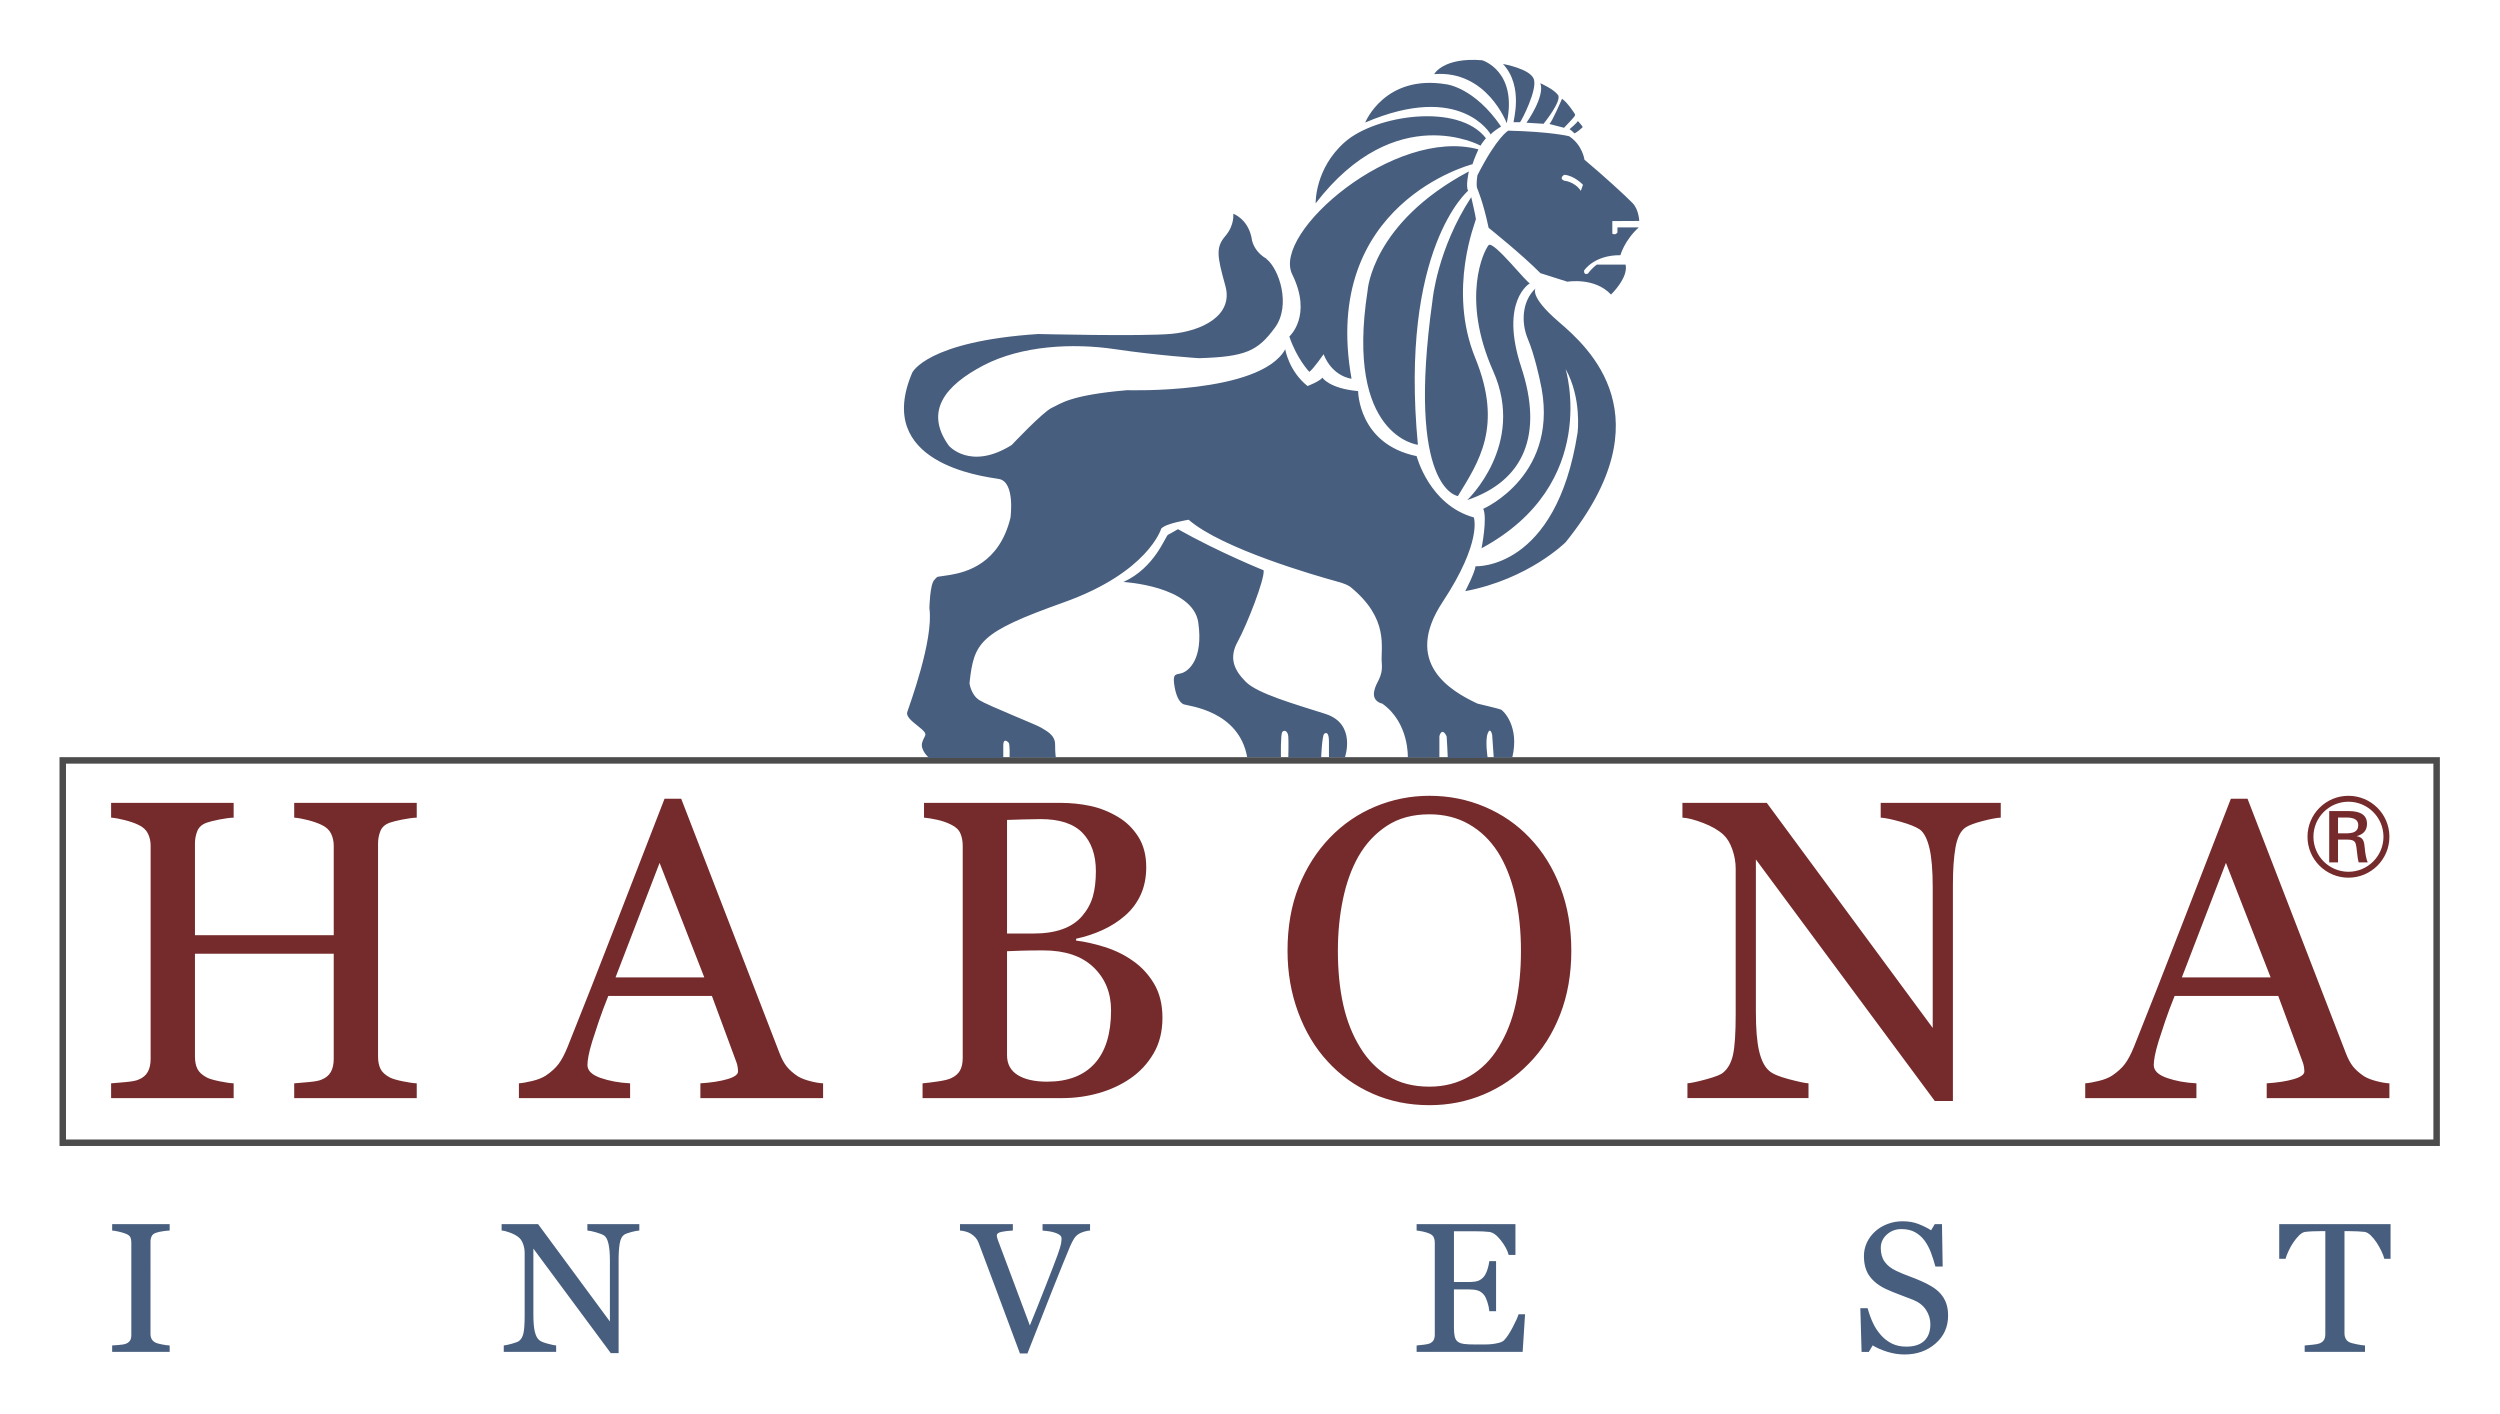 <?xml version="1.0" encoding="UTF-8" standalone="no"?>
<svg xmlns:dc="http://purl.org/dc/elements/1.1/" xmlns:cc="http://creativecommons.org/ns#" xmlns:rdf="http://www.w3.org/1999/02/22-rdf-syntax-ns#" xmlns:svg="http://www.w3.org/2000/svg" xmlns="http://www.w3.org/2000/svg" viewBox="0 0 793.701 448.913" height="448.913" width="793.701" xml:space="preserve" id="svg2" version="1.1">
  <defs id="defs6">
    <clipPath id="clipPath20">
      <path id="path18" d="M 0,336.685 H 595.276 V 0 H 0 Z"></path>
    </clipPath>
  </defs>
  <g transform="matrix(1.333,0,0,-1.333,0,448.913)" id="g10">
    <path id="path12" style="fill:#4c4c4c;fill-opacity:1;fill-rule:nonzero;stroke:none" d="M 15.716,154.892 H 579.561 V 65.375 H 15.716 Z m 565.36,1.533 v 0.008 H 14.177 v -0.008 H 14.173 V 63.831 h 1.543 v 0.003 h 563.845 v -0.003 h 1.541 v 92.594 z"></path>
    <g id="g14">
      <g clip-path="url(#clipPath20)" id="g16">
        <g transform="translate(542.842,45.217)" id="g22">
          <path id="path24" style="fill:#475e7e;fill-opacity:1;fill-rule:nonzero;stroke:none" d="m 0,0 v -8.254 h 1.502 c 0.127,0.47 0.357,1.065 0.684,1.789 0.328,0.723 0.707,1.402 1.136,2.047 0.434,0.643 0.899,1.219 1.405,1.727 0.503,0.505 0.998,0.791 1.466,0.845 0.604,0.073 1.233,0.117 1.889,0.141 0.656,0.019 1.205,0.032 1.65,0.032 h 1.245 v -24.526 c 0,-0.585 -0.114,-1.053 -0.336,-1.401 -0.221,-0.355 -0.565,-0.62 -1.036,-0.804 -0.318,-0.128 -0.886,-0.237 -1.707,-0.321 -0.822,-0.088 -1.431,-0.144 -1.834,-0.173 v -1.523 H 20.43 v 1.523 c -0.457,0.015 -1.094,0.105 -1.916,0.277 -0.823,0.172 -1.364,0.307 -1.623,0.409 -0.498,0.212 -0.848,0.518 -1.047,0.909 -0.203,0.391 -0.301,0.826 -0.301,1.299 v 24.331 h 1.244 c 0.574,0 1.197,-0.015 1.871,-0.045 0.676,-0.028 1.233,-0.071 1.678,-0.128 0.471,-0.07 0.957,-0.352 1.471,-0.845 0.509,-0.494 0.976,-1.07 1.408,-1.727 0.414,-0.629 0.789,-1.297 1.123,-2.003 0.336,-0.71 0.572,-1.32 0.701,-1.833 h 1.479 V 0 Z m -80.75,-16.464 c -0.586,0.628 -1.279,1.179 -2.07,1.651 -0.795,0.47 -1.618,0.891 -2.477,1.262 -0.941,0.416 -1.92,0.805 -2.926,1.171 -1.006,0.362 -2.033,0.796 -3.076,1.294 -1.172,0.559 -2.066,1.27 -2.681,2.135 -0.612,0.862 -0.92,1.955 -0.92,3.267 0,1.258 0.474,2.323 1.435,3.196 0.955,0.871 2.113,1.307 3.473,1.307 1.287,0 2.375,-0.249 3.26,-0.739 0.882,-0.495 1.632,-1.156 2.25,-1.982 0.627,-0.858 1.136,-1.819 1.531,-2.875 0.394,-1.057 0.75,-2.164 1.062,-3.322 h 1.733 L -80.322,0 h -1.715 l -0.879,-1.459 c -0.92,0.573 -1.928,1.072 -3.033,1.499 -1.112,0.431 -2.364,0.642 -3.764,0.642 -1.228,0 -2.408,-0.209 -3.537,-0.631 -1.127,-0.421 -2.107,-1.002 -2.936,-1.744 -0.869,-0.786 -1.546,-1.68 -2.015,-2.68 -0.469,-1 -0.711,-2.078 -0.711,-3.236 0,-2.014 0.478,-3.648 1.428,-4.897 0.949,-1.249 2.285,-2.261 4.002,-3.031 0.869,-0.401 1.902,-0.824 3.105,-1.272 1.201,-0.447 2.264,-0.859 3.195,-1.226 1.354,-0.545 2.377,-1.344 3.063,-2.395 0.683,-1.05 1.031,-2.185 1.031,-3.403 0,-0.827 -0.113,-1.562 -0.336,-2.2 -0.219,-0.635 -0.56,-1.19 -1.014,-1.661 -0.458,-0.474 -1.052,-0.838 -1.791,-1.099 -0.738,-0.257 -1.597,-0.383 -2.585,-0.383 -1.315,0 -2.465,0.25 -3.465,0.748 -0.989,0.501 -1.86,1.174 -2.6,2.016 -0.785,0.9 -1.42,1.869 -1.894,2.904 -0.479,1.037 -0.903,2.197 -1.256,3.485 h -1.739 l 0.301,-10.42 h 1.715 l 0.924,1.564 c 0.986,-0.598 2.154,-1.11 3.514,-1.533 1.357,-0.42 2.716,-0.631 4.074,-0.631 2.943,0 5.404,0.873 7.394,2.615 1.989,1.742 2.983,3.959 2.983,6.649 0,1.127 -0.157,2.117 -0.465,2.966 -0.307,0.85 -0.781,1.632 -1.422,2.349 m -101.795,-8.073 c -0.725,-1.393 -1.41,-2.432 -2.066,-3.115 -0.246,-0.26 -0.657,-0.465 -1.235,-0.614 -0.578,-0.149 -1.138,-0.255 -1.681,-0.31 -0.53,-0.058 -1.18,-0.09 -1.95,-0.09 h -1.867 c -1.187,0 -2.101,0.045 -2.742,0.121 -0.646,0.078 -1.15,0.254 -1.525,0.525 -0.371,0.27 -0.619,0.67 -0.748,1.2 -0.129,0.527 -0.196,1.246 -0.196,2.16 v 9.119 h 3.434 c 0.928,0 1.676,-0.087 2.24,-0.26 0.563,-0.171 1.067,-0.536 1.51,-1.092 0.269,-0.345 0.535,-0.898 0.781,-1.663 0.254,-0.762 0.404,-1.491 0.461,-2.174 h 1.608 v 11.917 h -1.608 c -0.072,-0.613 -0.221,-1.267 -0.437,-1.959 -0.223,-0.696 -0.493,-1.248 -0.805,-1.662 -0.387,-0.488 -0.834,-0.834 -1.342,-1.041 -0.504,-0.207 -1.308,-0.311 -2.408,-0.311 h -3.434 v 12.09 h 4.785 c 0.788,0 1.485,-0.013 2.096,-0.04 0.615,-0.032 1.147,-0.073 1.59,-0.129 0.857,-0.118 1.76,-0.785 2.709,-2.004 0.955,-1.224 1.57,-2.377 1.855,-3.465 h 1.61 V 0 h -23.539 v -1.525 c 0.385,-0.028 0.902,-0.114 1.554,-0.256 0.651,-0.143 1.166,-0.307 1.555,-0.492 0.5,-0.23 0.826,-0.526 0.985,-0.889 0.16,-0.365 0.236,-0.783 0.236,-1.256 v -21.867 c 0,-0.527 -0.09,-0.963 -0.268,-1.305 -0.177,-0.346 -0.498,-0.622 -0.953,-0.838 -0.213,-0.097 -0.678,-0.193 -1.392,-0.289 -0.717,-0.094 -1.288,-0.152 -1.717,-0.181 v -1.523 h 25.254 l 0.576,8.962 h -1.543 c -0.199,-0.658 -0.658,-1.686 -1.383,-3.078 m -111.991,23.012 c 0.499,-0.041 0.993,-0.098 1.48,-0.171 0.486,-0.072 0.963,-0.179 1.436,-0.323 0.485,-0.155 0.874,-0.345 1.168,-0.565 0.289,-0.223 0.44,-0.498 0.44,-0.826 0,-0.315 -0.04,-0.723 -0.118,-1.221 -0.079,-0.502 -0.355,-1.401 -0.826,-2.704 -0.487,-1.345 -1.437,-3.819 -2.853,-7.423 -1.414,-3.603 -2.665,-6.728 -3.75,-9.375 -2.188,5.85 -3.873,10.361 -5.06,13.528 -1.186,3.167 -2.044,5.453 -2.572,6.852 -0.04,0.128 -0.092,0.298 -0.148,0.515 -0.059,0.215 -0.087,0.398 -0.087,0.556 0,0.401 0.368,0.678 1.104,0.836 0.738,0.158 1.639,0.268 2.711,0.321 V 0 h -12.588 v -1.525 c 0.403,-0.028 0.836,-0.104 1.311,-0.225 0.469,-0.121 0.899,-0.304 1.284,-0.545 0.474,-0.3 0.851,-0.617 1.136,-0.953 0.288,-0.338 0.517,-0.727 0.687,-1.17 0.686,-1.798 1.986,-5.268 3.901,-10.395 1.914,-5.13 3.902,-10.461 5.96,-15.992 h 1.779 c 2.029,5.213 4.001,10.228 5.915,15.035 1.914,4.812 3.353,8.35 4.309,10.622 0.286,0.643 0.577,1.203 0.869,1.672 0.294,0.472 0.683,0.86 1.168,1.162 0.343,0.21 0.779,0.394 1.306,0.544 0.53,0.151 0.981,0.233 1.352,0.245 V 0 h -11.314 z m -108.411,0 c 0.473,-0.028 1.164,-0.171 2.07,-0.426 0.908,-0.26 1.561,-0.523 1.962,-0.793 0.429,-0.317 0.758,-0.945 0.984,-1.895 0.231,-0.953 0.348,-2.312 0.348,-4.088 V -23.192 L -414.684,0 h -8.69 v -1.525 c 0.542,-0.028 1.254,-0.211 2.133,-0.545 0.878,-0.335 1.576,-0.741 2.09,-1.209 0.385,-0.36 0.693,-0.869 0.922,-1.524 0.228,-0.658 0.344,-1.315 0.344,-1.974 v -14.985 c 0,-1.985 -0.094,-3.388 -0.282,-4.209 -0.183,-0.822 -0.527,-1.435 -1.027,-1.835 -0.229,-0.198 -0.8,-0.423 -1.715,-0.674 -0.915,-0.25 -1.565,-0.389 -1.951,-0.418 v -1.523 h 12.475 v 1.523 c -0.327,0.015 -1.004,0.156 -2.034,0.429 -1.028,0.272 -1.709,0.565 -2.037,0.879 -0.458,0.4 -0.797,1.07 -1.019,2.014 -0.222,0.945 -0.333,2.293 -0.333,4.053 v 15.69 l 18.438,-24.89 h 1.862 v 22.276 c 0,1.557 0.09,2.843 0.268,3.859 0.178,1.012 0.525,1.699 1.042,2.057 0.355,0.227 0.949,0.451 1.779,0.666 0.828,0.213 1.443,0.328 1.843,0.34 V 0 h -12.371 z m -113.183,0 c 0.413,-0.028 0.946,-0.116 1.595,-0.266 0.651,-0.152 1.191,-0.313 1.619,-0.482 0.585,-0.23 0.958,-0.512 1.115,-0.846 0.158,-0.338 0.235,-0.756 0.235,-1.255 v -22.038 c 0,-0.572 -0.106,-1.02 -0.319,-1.339 -0.218,-0.322 -0.559,-0.577 -1.031,-0.761 -0.3,-0.117 -0.813,-0.201 -1.543,-0.258 -0.728,-0.058 -1.287,-0.099 -1.671,-0.128 v -1.523 h 13.698 v 1.523 c -0.472,0.015 -1.049,0.087 -1.725,0.226 -0.68,0.133 -1.168,0.257 -1.469,0.375 -0.501,0.215 -0.856,0.503 -1.062,0.865 -0.206,0.366 -0.31,0.784 -0.31,1.256 V -4.16 c 0,0.471 0.094,0.899 0.278,1.287 0.185,0.385 0.55,0.662 1.094,0.834 0.457,0.143 0.992,0.264 1.608,0.353 0.614,0.094 1.143,0.149 1.586,0.161 V 0 h -13.698 z"></path>
        </g>
        <g transform="translate(349.67,291.347)" id="g26">
          <path id="path28" style="fill:#475e7e;fill-opacity:1;fill-rule:nonzero;stroke:none" d="m 0,0 c -0.656,0.984 0.166,4.592 0.166,4.592 -23.125,-12.297 -24.111,-28.371 -24.111,-28.371 -5.41,-34.768 11.976,-36.736 11.976,-36.736 C -16.4,-13.775 0,0 0,0 m 14.723,-22.035 c -0.483,-0.317 -8.743,10.33 -9.856,9.059 -1.109,-1.274 -6.672,-12.554 1.113,-30.032 7.786,-17.477 -6.197,-30.667 -6.197,-30.667 13.666,4.608 18.115,15.73 12.869,31.62 -5.242,15.889 2.071,20.02 2.071,20.02 m 6.851,-9.189 c -7.15,6.125 -5.513,7.967 -5.513,7.967 -3.27,-3.067 -3.473,-8.174 -1.84,-12.055 1.636,-3.882 2.861,-9.805 2.861,-9.805 5.313,-22.474 -13.484,-30.644 -13.484,-30.644 1.021,-2.246 -0.409,-9.397 -0.409,-9.397 28.399,15.32 20.022,42.695 20.022,42.695 3.881,-6.945 2.859,-15.117 2.859,-15.117 -5.107,-32.89 -24.308,-31.866 -24.308,-31.866 -0.207,-1.637 -2.453,-5.928 -2.453,-5.928 15.115,2.861 23.902,11.645 23.902,11.645 24.103,29.826 5.516,46.375 -1.637,52.505 m 5.26,31.195 c -1.479,2.235 -3.986,2.418 -3.986,2.418 -1.313,0.598 0.025,1.403 0.025,1.403 2.414,-0.154 4.481,-2.384 4.481,-2.384 z m 8.723,-9.924 c 0,0 -0.424,-0.714 -1.217,-0.28 v 2.999 l 6.412,0.034 c 0,0 -0.086,2.678 -1.57,4.232 -1.481,1.552 -7.051,6.664 -11.475,10.342 0,0 -0.457,3.529 -3.67,5.608 0,0 -4.228,1.072 -14.473,1.323 0,0 -2.632,-1.361 -7.339,-10.6 0,0 -0.368,-1.935 -0.098,-3.057 0,0 1.471,-3.344 2.748,-9.479 0,0 7.977,-6.378 12.334,-10.802 0,0 6.252,-1.973 6.424,-2.04 0,0 6.496,1.13 10.394,-3.058 0,0 4.202,4.033 3.467,7.134 h -6.83 c 0,0 -1.057,-0.697 -2.141,-2.141 0,0 -0.998,-0.487 -0.916,0.714 0,0 2.319,3.715 8.661,3.669 0,0 0.935,3.506 4.382,6.626 h -5.093 z m -69.991,-28.981 c 2.174,-5.434 6.661,-5.842 6.661,-5.842 C -35.248,-2.92 1.039,6.32 1.039,6.32 c 0.406,1.361 1.406,3.524 1.406,3.524 -19.931,5.428 -49.244,-19.83 -44.351,-29.752 4.89,-9.918 -0.682,-14.813 -0.682,-14.813 1.77,-5.299 4.758,-8.424 4.758,-8.424 1.09,0.815 3.396,4.211 3.396,4.211 m 31.993,-33.789 c 4.925,8.104 10.806,16.526 4.13,32.891 -6.671,16.369 0.157,32.578 0.157,33.051 0,0.48 -1.11,5.245 -1.11,5.245 -8.103,-12.394 -9.213,-24.467 -9.213,-24.467 -6.359,-45.288 6.036,-46.72 6.036,-46.72 m 16.332,88.919 4.07,-0.253 c 0,0 4.447,5.468 3.434,6.865 -1.02,1.399 -4.198,2.795 -4.198,2.795 1.145,-3.178 -3.306,-9.407 -3.306,-9.407 M 2.961,10.731 c 0.129,0.382 1.269,1.779 1.269,1.779 -6.607,8.516 -26.31,5.467 -33.558,-0.887 -7.244,-6.361 -6.99,-14.621 -6.99,-14.621 19.064,24.789 39.279,13.729 39.279,13.729 m 22.353,2.932 c 0.75,0.288 1.975,1.49 1.975,1.49 -0.178,0.401 -1.178,1.471 -1.178,1.471 0.043,-0.297 -1.968,-1.975 -1.968,-1.975 0.328,-0.135 1.171,-0.986 1.171,-0.986 m -2.48,1.327 c 0,0 2.523,2.583 2.58,2.882 l 0.063,0.302 c 0,0 -1.801,2.883 -3.122,3.722 0,0 -2.285,-5.344 -3.001,-6.006 z M 5.389,13.389 c 0.267,0.546 2.445,1.902 2.445,1.902 -6.389,9.377 -13.047,10.055 -13.047,10.055 -14.676,2.447 -19.301,-9.103 -19.301,-9.103 22.832,9.783 29.903,-2.854 29.903,-2.854 m 5.455,2.936 h 1.521 c 0.512,0.636 4.073,7.627 3.303,10.169 -0.758,2.543 -7.369,3.687 -7.369,3.687 5.086,-5.469 2.289,-13.856 2.545,-13.856 M 9.188,16.07 C 11.861,28.527 3.342,31.069 3.342,31.069 -5.938,31.832 -8.098,27.766 -8.098,27.766 4.484,28.78 9.188,16.07 9.188,16.07 M 7.859,-123.596 c -0.435,0.213 -5.638,1.439 -5.638,1.439 -6.504,3.044 -17.858,9.727 -8.295,24.219 9.558,14.492 7.412,20.127 7.412,20.127 -10.611,2.96 -13.606,14.594 -13.606,14.594 -13.912,2.858 -13.937,15.486 -13.937,15.486 -6.914,0.631 -8.514,3.206 -8.514,3.206 -0.621,-0.882 -3.535,-1.993 -3.535,-1.993 -4.486,3.57 -5.31,8.74 -5.31,8.74 -6.038,-10.768 -37.64,-9.73 -37.64,-9.73 -13.74,-1.179 -15.775,-3.219 -17.923,-4.186 -2.148,-0.962 -9.578,-8.866 -9.578,-8.866 -9.896,-6.185 -15,-0.147 -15,-0.147 -5.902,8.263 -0.752,14.38 8.262,19.103 9.019,4.719 21.25,5.364 31.337,3.863 10.089,-1.506 19.962,-2.147 19.962,-2.147 11.162,0.322 14.06,1.717 18.136,7.299 3.891,5.318 0.947,14.036 -2.029,16.326 l 0.031,0.037 c -2.402,1.387 -3.205,3.296 -3.476,4.401 0,0.018 -10e-4,0.054 -10e-4,0.054 -0.033,0.226 -0.079,0.435 -0.124,0.645 -0.012,0.119 -0.014,0.19 -0.014,0.19 l -0.017,-0.024 c -1.002,4.362 -4.313,5.473 -4.313,5.473 0,0 0.394,-2.634 -1.881,-5.308 -2.269,-2.673 -2.017,-4.626 0,-11.833 2.022,-7.208 -5.775,-10.822 -12.858,-11.465 -7.082,-0.643 -31.71,-0.036 -31.71,-0.036 -26.559,-1.752 -29.997,-9.194 -29.997,-9.194 -9.23,-21.568 16.636,-24.682 20.605,-25.325 3.973,-0.643 2.787,-9.231 2.787,-9.231 -2.676,-11.051 -10.62,-12.981 -14.373,-13.627 -3.76,-0.642 -2.684,-0.107 -3.76,-1.181 -1.072,-1.074 -1.178,-6.758 -1.178,-6.758 1.069,-7.513 -4.83,-23.285 -5.258,-24.684 -0.431,-1.394 1.824,-2.682 3.417,-4.112 1.597,-1.424 0.661,-1.36 0.121,-3.182 -0.533,-1.827 1.647,-3.671 1.647,-3.671 h 17.671 v 3.024 c 0,1.716 0.967,0.968 1.287,0.593 0.321,-0.371 0.213,-3.506 0.213,-3.506 h 11.022 c 0,0 -0.182,0.768 -0.182,3.128 0,2.36 -2.358,3.327 -3.327,3.973 -0.964,0.643 -12.664,5.257 -14.702,6.546 -2.038,1.286 -2.356,4.045 -2.356,4.045 1.068,9.735 2.249,12.049 22.425,19.241 20.176,7.19 23.243,17.584 23.243,17.584 1.139,1.273 6.527,2.101 6.527,2.101 7.98,-6.941 30.455,-13.365 35.244,-14.679 l 0.017,-0.024 c 0,0 1.953,-0.401 3.205,-1.252 0.004,-0.002 0.01,-0.002 0.012,-0.004 9.436,-7.671 7.201,-14.517 7.516,-18.106 0.32,-3.652 -1.395,-4.401 -1.824,-6.868 -0.432,-2.47 1.945,-2.859 1.945,-2.859 6.455,-4.576 6.082,-12.828 6.082,-12.828 h 7.521 v 5.085 c 0.631,2.171 1.657,0.225 1.733,-0.13 0.064,-0.351 0.26,-5.064 0.26,-5.064 h 9.505 c 0,0 -0.648,4.097 0,5.815 0.641,1.72 1.071,-0.322 1.071,-0.322 l 0.371,-5.384 h 4.422 c 1.791,7.492 -2.219,11.179 -2.653,11.389 m -41.832,-1.017 c -7.418,2.367 -16.179,4.842 -18.963,7.624 -2.783,2.781 -4.121,5.667 -1.957,9.583 2.162,3.914 6.491,14.943 6.182,17.003 0,0 -10.512,4.223 -20.406,9.788 0,0 -1.751,-1.03 -2.372,-1.337 -0.616,-0.31 -3.089,-7.834 -10.613,-11.235 0,0 16.594,-0.927 17.834,-9.683 1.234,-8.76 -2.372,-11.44 -3.717,-11.955 -1.336,-0.516 -2.368,0.102 -2.058,-2.474 0.309,-2.577 1.133,-4.637 2.369,-5.049 1.239,-0.413 13.09,-1.545 15.048,-12.572 h 8.038 c 0,0 -0.103,5.359 0.309,5.977 0.412,0.617 1.34,0.311 1.443,-1.03 0.104,-1.34 0,-5.049 0,-5.049 h 7.83 c 0,0 0.207,5.256 0.721,5.664 0.515,0.415 1.135,0.312 1.135,-1.851 v -3.711 h 3.812 c 0,0 2.783,7.934 -4.635,10.307"></path>
        </g>
        <g transform="translate(556.844,142.058)" id="g30">
          <path id="path32" style="fill:#752a2b;fill-opacity:1;fill-rule:nonzero;stroke:none" d="m 0,0 h 2.082 c 1.826,0 2.74,-0.604 2.74,-1.811 0,-0.8 -0.334,-1.353 -1,-1.658 C 3.373,-3.672 2.684,-3.771 1.76,-3.771 H 0 Z m 0,-5.262 h 2.318 c 0.858,0 1.422,-0.186 1.696,-0.559 0.199,-0.27 0.345,-0.869 0.435,-1.793 0.147,-1.49 0.307,-2.516 0.475,-3.079 h 2.148 c -0.349,0.845 -0.592,2.047 -0.724,3.604 -0.073,0.834 -0.211,1.426 -0.426,1.776 -0.281,0.462 -0.779,0.755 -1.488,0.879 1.646,0.429 2.468,1.405 2.468,2.928 0,2.031 -1.455,3.046 -4.367,3.046 H -2.096 V -10.693 H 0 Z m 2.484,9.03 c 4.612,-0.01 8.334,-3.737 8.344,-8.345 -0.01,-4.609 -3.732,-8.334 -8.344,-8.342 -4.607,0.008 -8.332,3.735 -8.339,8.342 0.007,4.608 3.734,8.335 8.339,8.345 m 0,-18.095 c 5.387,0 9.754,4.365 9.756,9.75 -0.002,5.388 -4.369,9.753 -9.756,9.753 -5.384,0 -9.752,-4.365 -9.752,-9.753 0,-5.385 4.37,-9.75 9.752,-9.75 m -298.621,-44.272 c -2.611,-2.875 -6.376,-4.31 -11.299,-4.31 -3.006,0 -5.351,0.528 -7.035,1.586 -1.685,1.056 -2.529,2.627 -2.529,4.707 v 24.777 c 0.728,0.031 1.816,0.073 3.272,0.123 1.453,0.051 3.237,0.072 5.352,0.072 5.185,0 9.173,-1.335 11.966,-4.009 2.791,-2.678 4.187,-6.097 4.187,-10.259 0,-5.585 -1.305,-9.81 -3.914,-12.687 M -317,-0.572 c 1.089,0.033 2.431,0.076 4.031,0.124 1.595,0.05 2.925,0.075 3.979,0.075 4.547,0 7.876,-1.103 9.985,-3.303 2.109,-2.198 3.167,-5.237 3.167,-9.11 0,-2.315 -0.242,-4.316 -0.718,-6.004 -0.48,-1.688 -1.329,-3.244 -2.547,-4.668 -1.188,-1.391 -2.744,-2.432 -4.673,-3.127 -1.927,-0.697 -4.241,-1.045 -6.944,-1.045 H -317 Z m 29.882,-33.497 c -1.951,1.385 -4.171,2.466 -6.666,3.245 -2.494,0.777 -4.748,1.28 -6.764,1.512 v 0.446 c 2.279,0.495 4.402,1.197 6.369,2.107 1.965,0.908 3.709,2.021 5.228,3.344 1.617,1.388 2.872,3.048 3.765,4.978 0.892,1.934 1.339,4.139 1.339,6.616 0,2.842 -0.629,5.254 -1.884,7.236 -1.255,1.981 -2.856,3.551 -4.807,4.706 -2.08,1.256 -4.269,2.131 -6.566,2.628 -2.296,0.495 -4.698,0.742 -7.21,0.742 h -32.455 v -3.517 c 0.823,-0.068 1.848,-0.233 3.071,-0.497 1.222,-0.264 2.329,-0.642 3.32,-1.139 1.123,-0.527 1.875,-1.223 2.254,-2.082 0.38,-0.86 0.571,-1.851 0.571,-2.974 v -50.543 c 0,-1.22 -0.217,-2.22 -0.645,-2.996 -0.43,-0.776 -1.157,-1.396 -2.18,-1.857 -0.663,-0.3 -1.752,-0.557 -3.271,-0.77 -1.519,-0.216 -2.677,-0.355 -3.469,-0.422 v -3.519 h 33.3 c 2.973,0 5.855,0.398 8.648,1.191 2.79,0.793 5.293,1.948 7.506,3.467 2.279,1.553 4.13,3.533 5.549,5.949 1.42,2.41 2.132,5.25 2.132,8.52 0,3.207 -0.679,5.93 -2.032,8.177 -1.354,2.247 -3.057,4.063 -5.103,5.452 m -123.128,-4.014 10.498,27.284 10.651,-27.284 z m 43.393,-23.536 c -1.123,0.759 -1.999,1.532 -2.626,2.325 -0.629,0.795 -1.19,1.835 -1.685,3.124 l -23.438,60.651 h -3.965 c -3.337,-8.588 -7.135,-18.384 -11.397,-29.384 -4.261,-11 -8.159,-20.91 -11.695,-29.73 -0.693,-1.72 -1.404,-3.066 -2.13,-4.038 -0.727,-0.976 -1.752,-1.911 -3.072,-2.803 -0.826,-0.527 -1.883,-0.949 -3.172,-1.262 -1.288,-0.312 -2.362,-0.503 -3.221,-0.57 v -3.519 h 26.482 v 3.519 c -2.61,0.131 -4.957,0.562 -7.038,1.289 -2.081,0.724 -3.121,1.75 -3.121,3.073 0,0.561 0.081,1.288 0.248,2.179 0.165,0.891 0.463,2.047 0.893,3.467 0.463,1.453 0.984,3.041 1.563,4.76 0.579,1.718 1.332,3.732 2.258,6.045 h 24.682 l 5.824,-15.758 c 0.132,-0.33 0.231,-0.712 0.297,-1.139 0.067,-0.432 0.099,-0.795 0.099,-1.091 0,-0.727 -0.85,-1.338 -2.552,-1.832 -1.701,-0.499 -3.839,-0.827 -6.416,-0.993 v -3.519 h 29.227 v 3.519 c -0.826,0.032 -1.849,0.206 -3.071,0.52 -1.223,0.314 -2.214,0.701 -2.974,1.167 m 170.988,17.142 c -0.84,-3.795 -2.188,-7.202 -4.039,-10.208 -1.784,-2.971 -4.092,-5.284 -6.932,-6.934 -2.844,-1.655 -6.029,-2.479 -9.566,-2.479 -3.766,0 -7,0.819 -9.713,2.452 -2.709,1.635 -4.955,3.907 -6.739,6.815 -1.849,2.973 -3.205,6.374 -4.062,10.208 -0.861,3.832 -1.287,8.125 -1.287,12.884 0,4.295 0.402,8.388 1.211,12.288 0.808,3.897 2.039,7.3 3.695,10.209 1.746,3.04 4.012,5.465 6.789,7.285 2.774,1.816 6.143,2.725 10.106,2.725 3.537,0 6.673,-0.787 9.414,-2.356 2.742,-1.568 5.023,-3.759 6.84,-6.565 1.816,-2.843 3.195,-6.278 4.136,-10.307 0.944,-4.033 1.412,-8.459 1.412,-13.279 0,-4.694 -0.42,-8.939 -1.265,-12.738 m 3.345,39.644 c -3.003,3.171 -6.57,5.632 -10.699,7.384 -4.133,1.752 -8.523,2.625 -13.183,2.625 -4.493,0 -8.797,-0.859 -12.909,-2.576 -4.113,-1.717 -7.722,-4.196 -10.828,-7.433 -3.138,-3.272 -5.597,-7.143 -7.384,-11.621 -1.782,-4.477 -2.672,-9.571 -2.672,-15.285 0,-5.221 0.849,-10.119 2.55,-14.696 1.702,-4.574 4.038,-8.464 7.012,-11.668 2.975,-3.271 6.533,-5.823 10.678,-7.655 4.146,-1.833 8.662,-2.751 13.553,-2.751 4.593,0 8.922,0.86 12.986,2.578 4.061,1.717 7.627,4.161 10.699,7.332 3.174,3.205 5.651,7.086 7.436,11.647 1.783,4.558 2.674,9.629 2.674,15.213 0,5.549 -0.873,10.611 -2.625,15.185 -1.752,4.578 -4.18,8.483 -7.288,11.721 m 83.6,4.807 c 1.094,-0.068 2.684,-0.397 4.785,-0.992 2.098,-0.595 3.608,-1.205 4.531,-1.831 0.993,-0.728 1.752,-2.189 2.282,-4.386 0.527,-2.197 0.793,-5.343 0.793,-9.437 v -33.442 l -39.522,53.605 h -20.09 v -3.517 c 1.256,-0.068 2.899,-0.488 4.932,-1.267 2.029,-0.773 3.641,-1.707 4.83,-2.797 0.891,-0.825 1.602,-1.999 2.131,-3.52 0.527,-1.52 0.793,-3.037 0.793,-4.557 v -34.635 c 0,-4.594 -0.215,-7.84 -0.647,-9.741 -0.427,-1.897 -1.22,-3.311 -2.378,-4.235 -0.528,-0.462 -1.848,-0.983 -3.963,-1.561 -2.114,-0.578 -3.618,-0.9 -4.506,-0.967 v -3.519 h 28.834 v 3.519 c -0.758,0.032 -2.323,0.364 -4.705,0.993 -2.377,0.625 -3.948,1.303 -4.707,2.027 -1.059,0.927 -1.842,2.48 -2.352,4.664 -0.516,2.179 -0.769,5.301 -0.769,9.363 v 36.273 l 42.613,-57.529 h 4.312 v 51.483 c 0,3.601 0.205,6.576 0.619,8.92 0.413,2.345 1.215,3.93 2.403,4.758 0.826,0.525 2.197,1.04 4.115,1.533 1.912,0.497 3.336,0.76 4.26,0.795 v 3.517 h -28.594 z m -377.855,0 c 0.924,-0.068 2.023,-0.265 3.296,-0.597 1.27,-0.33 2.353,-0.707 3.245,-1.138 1.057,-0.494 1.8,-1.182 2.23,-2.055 0.428,-0.876 0.645,-1.844 0.645,-2.902 v -21.304 h -33.054 V -6.22 c 0,1.088 0.19,2.096 0.571,3.023 0.379,0.924 1.131,1.584 2.255,1.98 0.66,0.232 1.659,0.481 2.998,0.746 1.337,0.263 2.469,0.41 3.395,0.445 v 3.517 h -29.188 v -3.517 c 0.924,-0.068 2.023,-0.265 3.296,-0.597 1.271,-0.33 2.354,-0.707 3.246,-1.138 1.056,-0.494 1.799,-1.182 2.23,-2.055 0.428,-0.876 0.643,-1.844 0.643,-2.902 v -50.741 c 0,-1.288 -0.232,-2.335 -0.693,-3.147 -0.463,-0.811 -1.19,-1.411 -2.18,-1.808 -0.564,-0.265 -1.596,-0.462 -3.097,-0.596 -1.504,-0.13 -2.652,-0.229 -3.445,-0.296 v -3.519 h 29.188 v 3.519 c -0.827,0.032 -1.959,0.2 -3.395,0.494 -1.438,0.3 -2.438,0.597 -2.998,0.893 -1.124,0.596 -1.876,1.291 -2.255,2.082 -0.381,0.793 -0.571,1.766 -0.571,2.923 v 24.48 h 33.054 v -25.025 c 0,-1.288 -0.232,-2.335 -0.695,-3.147 -0.463,-0.811 -1.189,-1.411 -2.18,-1.808 -0.561,-0.265 -1.594,-0.462 -3.098,-0.596 -1.503,-0.13 -2.65,-0.229 -3.443,-0.296 v -3.519 h 29.186 v 3.519 c -0.826,0.032 -1.956,0.2 -3.394,0.494 -1.437,0.3 -2.436,0.597 -2.998,0.893 -1.124,0.596 -1.875,1.291 -2.255,2.082 -0.379,0.793 -0.57,1.766 -0.57,2.923 V -6.22 c 0,1.088 0.191,2.096 0.57,3.023 0.38,0.924 1.131,1.584 2.255,1.98 0.661,0.232 1.661,0.481 2.998,0.746 1.338,0.263 2.47,0.41 3.394,0.445 v 3.517 h -29.186 z m 449.58,-38.057 10.498,27.284 10.652,-27.284 z M 6.199,-61.619 c -1.125,0.759 -2,1.532 -2.629,2.325 -0.625,0.795 -1.187,1.835 -1.683,3.124 L -21.555,4.481 h -3.961 c -3.336,-8.588 -7.138,-18.384 -11.398,-29.384 -4.26,-11 -8.162,-20.91 -11.693,-29.73 -0.696,-1.72 -1.409,-3.066 -2.135,-4.038 -0.725,-0.976 -1.75,-1.911 -3.071,-2.803 -0.824,-0.527 -1.88,-0.949 -3.171,-1.262 -1.287,-0.312 -2.36,-0.503 -3.221,-0.57 v -3.519 h 26.482 v 3.519 c -2.607,0.131 -4.957,0.562 -7.037,1.289 -2.08,0.724 -3.125,1.75 -3.125,3.073 0,0.561 0.088,1.288 0.252,2.179 0.162,0.891 0.465,2.047 0.893,3.467 0.465,1.453 0.986,3.041 1.562,4.76 0.58,1.718 1.332,3.732 2.26,6.045 h 24.684 l 5.824,-15.758 c 0.133,-0.33 0.228,-0.712 0.299,-1.139 0.06,-0.432 0.095,-0.795 0.095,-1.091 0,-0.727 -0.853,-1.338 -2.552,-1.832 -1.702,-0.499 -3.842,-0.827 -6.416,-0.993 v -3.519 H 12.24 v 3.519 c -0.826,0.032 -1.847,0.206 -3.07,0.52 -1.219,0.314 -2.213,0.701 -2.971,1.167"></path>
        </g>
      </g>
    </g>
  </g>
</svg>
